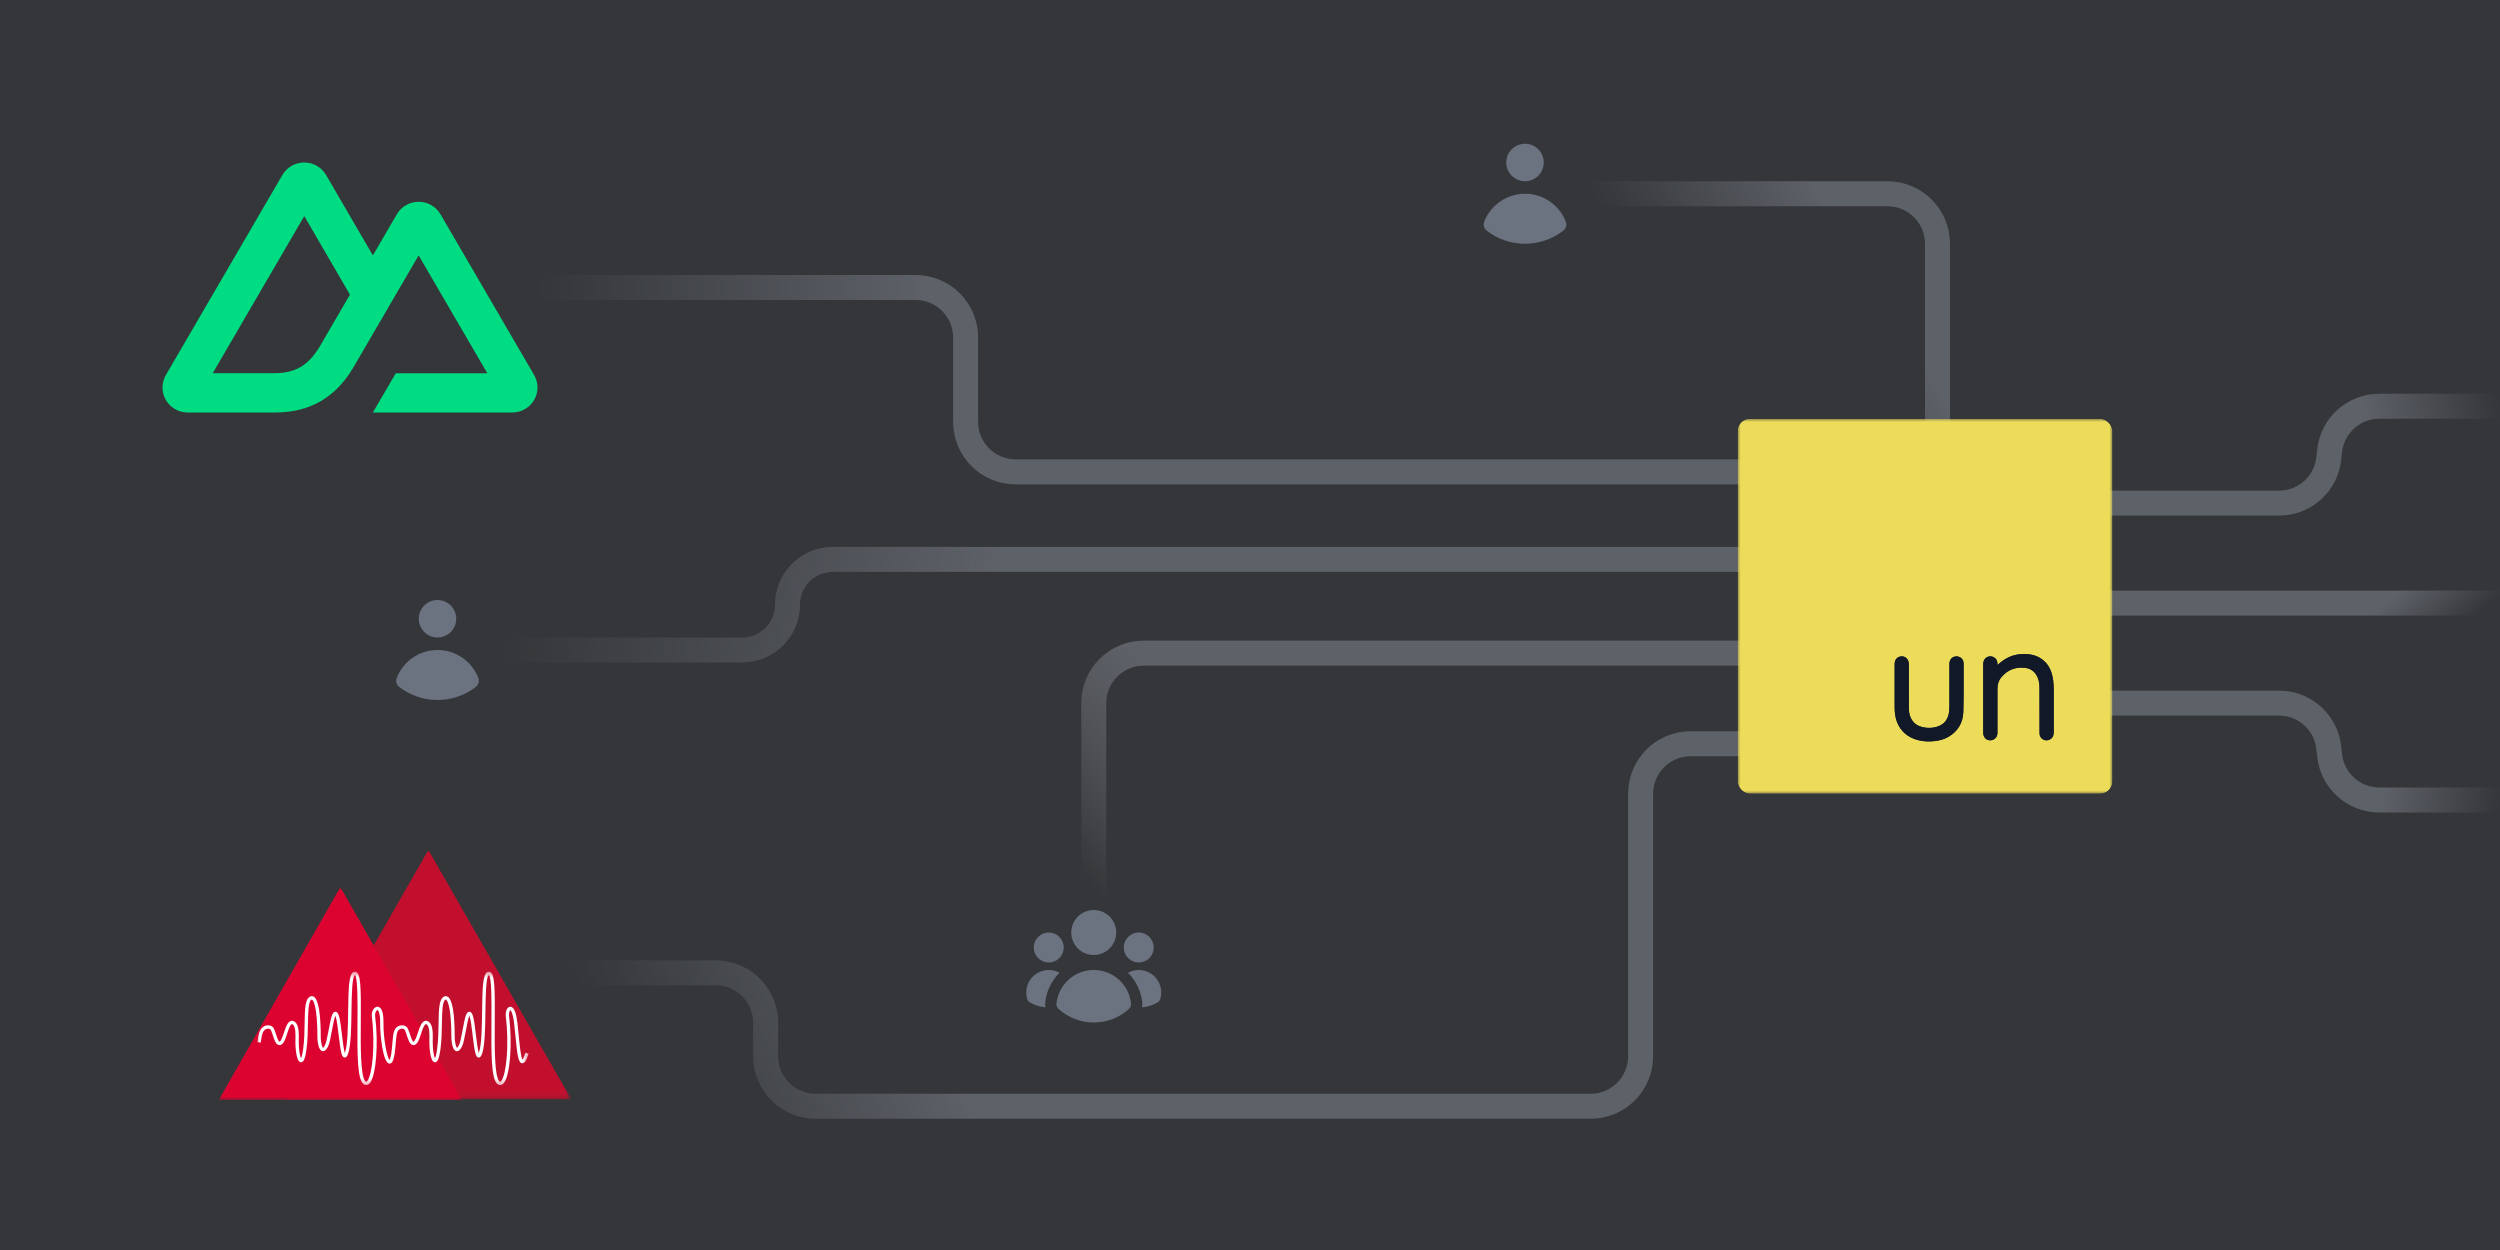 <svg width="400" height="200" viewBox="0 0 400 200" fill="none" xmlns="http://www.w3.org/2000/svg">
<rect x="0" y="0" width="400" height="200" fill="#333333" stroke="none"/>
<g clip-path="url(#clip0_49_1132)">
<rect width="400" height="200" fill="#374151" fill-opacity="0.2"/>
<path d="M338 80.5H364.651C368.74 80.5 372.17 77.417 372.606 73.352L372.735 72.148C373.17 68.083 376.601 65 380.689 65H400" stroke="url(#paint0_linear_49_1132)" stroke-width="4" stroke-linecap="round"/>
<path d="M338 96.5H400" stroke="url(#paint1_linear_49_1132)" stroke-width="4" stroke-linecap="round"/>
<path d="M338 112.5H364.651C368.74 112.5 372.17 115.583 372.606 119.648L372.735 120.852C373.17 124.917 376.601 128 380.689 128H400" stroke="url(#paint2_linear_49_1132)" stroke-width="4" stroke-linecap="round"/>
<path d="M310 67V39C310 34.582 306.418 31 302 31H254" stroke="url(#paint3_linear_49_1132)" stroke-width="4" stroke-linecap="round"/>
<path d="M278.5 104.5H183C178.582 104.5 175 108.082 175 112.5V142" stroke="url(#paint4_linear_49_1132)" stroke-width="4" stroke-linecap="round"/>
<path d="M86 46H146.5C150.918 46 154.5 49.582 154.5 54V67.5C154.5 71.918 158.082 75.5 162.5 75.5H278" stroke="url(#paint5_linear_49_1132)" stroke-width="4" stroke-linecap="round"/>
<path d="M92 155.653H114.5C118.918 155.653 122.5 159.234 122.5 163.653V169C122.5 173.418 126.082 177 130.5 177H254.5C258.918 177 262.5 173.418 262.5 169V127C262.5 122.582 266.082 119 270.5 119H278" stroke="url(#paint6_linear_49_1132)" stroke-width="4" stroke-linecap="round"/>
<path d="M278 89.5H133.25C129.246 89.5 126 92.746 126 96.75V96.75C126 100.754 122.754 104 118.75 104H80" stroke="url(#paint7_linear_49_1132)" stroke-width="4" stroke-linecap="round"/>
<path d="M88.53 173.813H39.999V173.28H88.53V173.813Z" fill="white"/>
<g clip-path="url(#clip1_49_1132)">
<mask id="mask0_49_1132" style="mask-type:luminance" maskUnits="userSpaceOnUse" x="278" y="67" width="60" height="60">
<path d="M338 67H278V127H338V67Z" fill="white"/>
</mask>
<g mask="url(#mask0_49_1132)">
<path d="M337.839 127.042C317.894 127.042 297.97 127.042 278.046 127.042C278.045 127.036 278.042 127.031 278.042 127.026C278.042 107.033 278.042 87.04 278.042 67.044C298.04 67.044 318.038 67.044 338.039 67.044C338.039 87.039 338.039 107.037 338.039 127.042C337.981 127.042 337.921 127.042 337.839 127.042ZM327.523 106.252C327.427 106.143 327.336 106.028 327.235 105.925C326.108 104.779 324.689 104.541 323.179 104.677C321.869 104.795 320.747 105.372 319.777 106.252C319.725 106.299 319.667 106.342 319.592 106.403C319.592 106.28 319.597 106.191 319.591 106.102C319.563 105.667 319.358 105.337 318.971 105.139C318.592 104.944 318.204 104.963 317.846 105.192C317.448 105.446 317.312 105.837 317.313 106.296C317.315 109.737 317.314 113.178 317.314 116.62C317.314 116.834 317.31 117.049 317.315 117.264C317.328 117.816 317.621 118.254 318.066 118.394C318.846 118.639 319.591 118.098 319.592 117.275C319.595 114.914 319.594 112.553 319.592 110.192C319.591 109.527 319.76 108.917 320.184 108.398C321.172 107.189 322.452 106.678 324 106.854C324.754 106.94 325.363 107.29 325.781 107.936C326.173 108.543 326.307 109.227 326.313 109.932C326.327 111.877 326.322 113.823 326.324 115.769C326.324 116.302 326.316 116.835 326.326 117.368C326.342 118.202 327.238 118.718 327.972 118.321C328.439 118.07 328.605 117.658 328.604 117.149C328.601 114.94 328.608 112.732 328.599 110.523C328.597 109.998 328.58 109.471 328.519 108.95C328.406 107.985 328.138 107.068 327.523 106.252ZM313.16 105.019C313.023 105.028 312.88 105.017 312.75 105.052C312.206 105.196 311.907 105.628 311.906 106.256C311.905 108.506 311.909 110.757 311.902 113.007C311.901 113.379 311.881 113.757 311.816 114.122C311.642 115.086 311.125 115.808 310.198 116.174C309.294 116.531 308.364 116.543 307.428 116.289C306.718 116.096 306.174 115.689 305.819 115.042C305.564 114.578 305.44 114.073 305.431 113.55C305.412 112.491 305.419 111.431 305.417 110.372C305.416 109 305.419 107.629 305.416 106.258C305.414 105.583 304.966 105.053 304.379 105.019C303.653 104.976 303.14 105.471 303.139 106.229C303.137 108.542 303.134 110.854 303.141 113.167C303.143 113.994 303.232 114.809 303.547 115.588C304.144 117.064 305.259 117.956 306.754 118.389C307.695 118.662 308.664 118.679 309.635 118.565C310.386 118.476 311.103 118.272 311.756 117.892C313.3 116.995 314.085 115.6 314.135 113.859C314.208 111.306 314.178 108.75 314.181 106.195C314.181 105.554 313.804 105.129 313.16 105.019Z" fill="#ECDC5A"/>
<path d="M327.531 106.264C328.138 107.068 328.406 107.985 328.519 108.95C328.58 109.471 328.597 109.998 328.599 110.523C328.608 112.732 328.601 114.94 328.604 117.149C328.605 117.658 328.439 118.07 327.972 118.322C327.238 118.718 326.342 118.202 326.326 117.368C326.316 116.835 326.324 116.302 326.324 115.768C326.322 113.823 326.327 111.877 326.313 109.932C326.307 109.227 326.173 108.542 325.781 107.936C325.363 107.29 324.754 106.94 324 106.854C322.452 106.678 321.172 107.189 320.184 108.398C319.76 108.917 319.591 109.527 319.592 110.192C319.594 112.553 319.595 114.914 319.592 117.275C319.591 118.098 318.846 118.639 318.066 118.394C317.621 118.254 317.328 117.816 317.315 117.264C317.31 117.049 317.314 116.834 317.314 116.62C317.314 113.178 317.315 109.737 317.313 106.296C317.312 105.837 317.448 105.446 317.846 105.191C318.204 104.963 318.592 104.944 318.971 105.139C319.358 105.337 319.563 105.667 319.591 106.102C319.597 106.191 319.592 106.28 319.592 106.403C319.668 106.342 319.725 106.299 319.777 106.252C320.747 105.372 321.869 104.795 323.179 104.677C324.689 104.541 326.108 104.779 327.235 105.925C327.336 106.028 327.427 106.143 327.531 106.264Z" fill="#111827"/>
<path d="M313.178 105.02C313.804 105.129 314.181 105.554 314.181 106.195C314.178 108.75 314.208 111.306 314.135 113.859C314.085 115.6 313.3 116.995 311.756 117.892C311.103 118.272 310.386 118.476 309.635 118.565C308.664 118.679 307.695 118.662 306.754 118.389C305.259 117.956 304.144 117.064 303.547 115.588C303.232 114.809 303.143 113.994 303.141 113.167C303.134 110.854 303.137 108.542 303.139 106.229C303.14 105.471 303.653 104.976 304.379 105.019C304.966 105.053 305.414 105.583 305.416 106.258C305.419 107.629 305.416 109.001 305.417 110.372C305.419 111.431 305.412 112.491 305.431 113.55C305.44 114.073 305.564 114.578 305.819 115.042C306.174 115.689 306.718 116.096 307.428 116.289C308.364 116.543 309.294 116.531 310.198 116.174C311.125 115.808 311.642 115.086 311.816 114.122C311.881 113.757 311.901 113.379 311.902 113.007C311.909 110.757 311.905 108.506 311.906 106.256C311.907 105.628 312.206 105.196 312.75 105.052C312.88 105.017 313.023 105.029 313.178 105.02Z" fill="#111827"/>
</g>
</g>
<path d="M59.66 66H81.965C82.674 66 83.37 65.815 83.983 65.464C84.597 65.113 85.106 64.608 85.46 64C85.814 63.392 86 62.702 86 62C86 61.298 85.813 60.608 85.458 60L70.479 34.286C70.125 33.678 69.616 33.173 69.002 32.822C68.389 32.471 67.693 32.286 66.985 32.286C66.277 32.286 65.581 32.471 64.967 32.822C64.354 33.173 63.845 33.678 63.491 34.286L59.66 40.865L52.172 28C51.818 27.392 51.308 26.887 50.695 26.536C50.081 26.185 49.385 26 48.677 26C47.968 26 47.272 26.185 46.659 26.536C46.045 26.887 45.536 27.392 45.181 28L26.542 60C26.187 60.608 26 61.298 26 62C26 62.702 26.186 63.392 26.54 64C26.894 64.608 27.404 65.113 28.017 65.464C28.631 65.815 29.326 66 30.035 66H44.036C49.583 66 53.674 63.585 56.489 58.873L63.323 47.143L66.984 40.865L77.97 59.722H63.323L59.66 66ZM43.808 59.716L34.037 59.714L48.683 34.572L55.991 47.143L51.098 55.545C49.229 58.602 47.105 59.716 43.808 59.716Z" fill="#00DC82"/>
<g clip-path="url(#clip2_49_1132)">
<mask id="mask1_49_1132" style="mask-type:luminance" maskUnits="userSpaceOnUse" x="45" y="135" width="47" height="41">
<path d="M45.673 135.999H91.408V175.895H45.673V135.999Z" fill="white"/>
</mask>
<g mask="url(#mask1_49_1132)">
<path d="M68.54 136L91.408 175.896H45.673L68.54 136Z" fill="#C30F2E"/>
</g>
<mask id="mask2_49_1132" style="mask-type:luminance" maskUnits="userSpaceOnUse" x="34" y="141" width="40" height="35">
<path d="M34.996 141.943H73.919V176H34.995L34.996 141.943Z" fill="white"/>
</mask>
<g mask="url(#mask2_49_1132)">
<path d="M54.457 141.943L73.918 176H34.996L54.457 141.943" fill="#DD0330"/>
</g>
<mask id="mask3_49_1132" style="mask-type:luminance" maskUnits="userSpaceOnUse" x="41" y="155" width="44" height="19">
<path d="M41.044 155.443H84.645V173.688H41.044V155.443Z" fill="white"/>
</mask>
<g mask="url(#mask3_49_1132)">
<path d="M80.033 173.608C79.843 173.608 79.665 173.53 79.516 173.38C78.624 172.485 78.585 168.844 78.628 163.391C78.653 160.412 78.685 156.331 78.21 156.009C77.746 156.201 77.7 159.572 77.669 161.804C77.634 164.401 77.597 167.088 77.176 168.457C77.05 168.862 76.888 169.233 76.562 169.204C76.102 169.163 75.953 168.437 75.61 165.573C75.468 164.383 75.32 163.153 75.147 162.677C75.124 162.617 75.105 162.569 75.088 162.532C74.904 162.948 74.692 164.092 74.544 164.886C74.339 165.982 74.147 167.018 73.905 167.469C73.718 167.817 73.422 168.269 73.008 168.182C72.445 168.063 72.276 166.927 72.226 166.26C72.226 160.651 71.492 159.998 71.345 159.924L71.322 159.942L71.286 159.934C70.762 160.163 70.734 161.982 70.707 163.741C70.686 165.032 70.663 166.494 70.475 167.862C70.231 169.636 69.935 169.978 69.568 169.957C68.722 169.899 68.698 166.986 68.698 166.654C68.698 166.551 68.7 166.428 68.704 166.293C68.72 165.615 68.749 164.353 68.332 163.956C68.277 163.903 68.199 163.842 68.138 163.86C67.841 163.934 67.533 164.898 67.431 165.215C67.399 165.316 67.373 165.399 67.351 165.456C67.334 165.503 67.312 165.569 67.286 165.65C67.061 166.332 66.806 167.012 66.369 167.18C66.208 167.242 66.039 167.229 65.881 167.139C65.671 167.02 65.5 166.777 65.34 166.372C65.252 166.148 65.178 165.921 65.102 165.693C65.009 165.415 64.914 165.127 64.797 164.854C64.704 164.641 64.474 164.546 64.18 164.598C63.57 164.706 63.468 165.323 63.382 166.25C63.367 166.412 63.352 166.57 63.332 166.719C63.33 166.763 63.221 168.125 63.153 168.558C62.962 169.745 62.711 170.213 62.295 170.179C61.269 170.092 60.797 165.588 60.823 163.685C60.842 162.233 60.579 161.702 60.422 161.618C60.406 161.61 60.38 161.597 60.321 161.639C60.135 161.765 59.969 162.156 60.02 162.568C60.586 167.045 60.169 172.174 59.148 173.329C58.826 173.692 58.388 173.687 58.083 173.38C57.191 172.485 57.153 168.844 57.196 163.391C57.22 160.412 57.252 156.331 56.777 156.009C56.313 156.201 56.268 159.572 56.237 161.804C56.201 164.401 56.165 167.088 55.742 168.457C55.616 168.862 55.454 169.233 55.129 169.204C54.668 169.163 54.521 168.437 54.177 165.573C54.034 164.383 53.886 163.153 53.714 162.677C53.692 162.617 53.672 162.569 53.654 162.532C53.471 162.948 53.259 164.092 53.111 164.886C52.907 165.982 52.714 167.018 52.471 167.469C52.285 167.817 51.989 168.269 51.576 168.182C51.012 168.063 50.843 166.927 50.793 166.26C50.792 160.651 50.059 159.998 49.912 159.924L49.889 159.942L49.852 159.934C49.329 160.163 49.301 161.982 49.273 163.741C49.253 165.032 49.23 166.494 49.042 167.862C48.798 169.636 48.505 169.981 48.136 169.957C47.288 169.899 47.264 166.986 47.264 166.654C47.264 166.551 47.268 166.428 47.271 166.293C47.287 165.615 47.316 164.353 46.899 163.956C46.844 163.903 46.766 163.842 46.705 163.859C46.408 163.934 46.099 164.898 45.999 165.216C45.967 165.315 45.939 165.399 45.919 165.456C45.895 165.52 45.873 165.584 45.853 165.649C45.628 166.331 45.373 167.012 44.937 167.18C44.775 167.242 44.606 167.229 44.448 167.139C44.238 167.02 44.066 166.777 43.907 166.372C43.82 166.148 43.744 165.921 43.669 165.693C43.576 165.415 43.481 165.127 43.363 164.854C43.271 164.641 43.04 164.546 42.747 164.598C42.044 164.723 41.878 165.594 41.744 166.633L41.721 166.818L41.19 166.748L41.215 166.566C41.331 165.654 41.507 164.276 42.653 164.074C43.193 163.978 43.664 164.202 43.854 164.643C43.981 164.938 44.081 165.237 44.177 165.526C44.248 165.744 44.321 165.963 44.405 166.178C44.554 166.555 44.669 166.652 44.712 166.676C44.98 166.592 45.254 165.757 45.345 165.482C45.374 165.394 45.398 165.321 45.417 165.269C45.436 165.218 45.46 165.143 45.49 165.053C45.731 164.298 46.035 163.479 46.573 163.343C46.738 163.301 46.993 163.306 47.269 163.571C47.856 164.131 47.825 165.439 47.805 166.306C47.802 166.435 47.799 166.554 47.799 166.655C47.799 168.037 48.004 169.002 48.16 169.334C48.241 169.165 48.38 168.754 48.513 167.79C48.696 166.453 48.719 165.008 48.739 163.733C48.774 161.477 48.799 159.841 49.616 159.456C49.738 159.382 49.94 159.341 50.153 159.449C50.943 159.846 51.327 162.068 51.327 166.24C51.376 166.885 51.55 167.564 51.693 167.661C51.693 167.646 51.809 167.575 52 167.218C52.203 166.839 52.406 165.749 52.585 164.788C52.98 162.67 53.159 161.926 53.626 161.887C53.982 161.852 54.147 162.305 54.216 162.495C54.41 163.029 54.555 164.233 54.707 165.509C54.827 166.499 54.996 167.912 55.169 168.483C55.187 168.433 55.209 168.373 55.231 168.299C55.631 167.004 55.668 164.358 55.703 161.797C55.751 158.24 55.813 156.037 56.462 155.577C56.607 155.475 56.783 155.45 56.955 155.507C57.714 155.76 57.773 157.988 57.73 163.396C57.699 167.319 57.661 172.2 58.462 173.005C58.532 173.075 58.582 173.075 58.599 173.075C58.637 173.075 58.69 173.04 58.747 172.976C59.558 172.058 60.071 167.242 59.49 162.635C59.418 162.061 59.639 161.459 60.017 161.199C60.226 161.056 60.466 161.037 60.673 161.148C61.146 161.399 61.376 162.255 61.357 163.693C61.324 166.202 61.926 169.139 62.32 169.607C62.382 169.504 62.505 169.219 62.624 168.474C62.69 168.062 62.8 166.677 62.801 166.663C62.821 166.507 62.836 166.355 62.849 166.201C62.93 165.337 63.03 164.261 64.086 164.074C64.625 163.978 65.096 164.201 65.287 164.643C65.414 164.938 65.513 165.237 65.608 165.526C65.681 165.744 65.755 165.963 65.839 166.178C65.986 166.555 66.103 166.652 66.144 166.676C66.413 166.592 66.688 165.757 66.778 165.483C66.807 165.395 66.832 165.321 66.85 165.269C66.87 165.219 66.893 165.143 66.922 165.053C67.164 164.298 67.468 163.479 68.007 163.343C68.17 163.301 68.425 163.306 68.702 163.571C69.289 164.131 69.258 165.439 69.239 166.306C69.235 166.422 69.232 166.538 69.231 166.655C69.231 168.037 69.437 169.002 69.593 169.334C69.674 169.165 69.812 168.754 69.946 167.79C70.129 166.453 70.151 165.008 70.172 163.733C70.207 161.477 70.232 159.841 71.049 159.456C71.171 159.382 71.373 159.341 71.587 159.449C72.376 159.846 72.76 162.068 72.76 166.24C72.81 166.885 72.983 167.564 73.125 167.661C73.127 167.646 73.241 167.575 73.433 167.218C73.637 166.839 73.839 165.749 74.018 164.788C74.412 162.67 74.592 161.926 75.059 161.887C75.416 161.852 75.58 162.305 75.649 162.495C75.843 163.029 75.987 164.233 76.141 165.509C76.259 166.499 76.429 167.912 76.602 168.483C76.62 168.433 76.641 168.373 76.664 168.299C77.064 167.004 77.099 164.358 77.135 161.797C77.183 158.24 77.246 156.037 77.895 155.577C77.966 155.527 78.047 155.494 78.133 155.482C78.218 155.47 78.306 155.479 78.387 155.507C79.148 155.76 79.207 157.988 79.163 163.396C79.132 167.319 79.094 172.2 79.894 173.005C79.966 173.075 80.014 173.075 80.033 173.075C80.07 173.075 80.123 173.04 80.179 172.976C80.992 172.058 81.504 167.242 80.923 162.635C80.847 162.035 81.017 161.43 81.328 161.197C81.485 161.078 81.675 161.054 81.85 161.128C82.303 161.321 82.61 162.148 82.788 163.658C82.863 164.291 82.929 164.975 82.993 165.65C83.135 167.122 83.326 169.107 83.585 169.543C83.664 169.442 83.826 169.168 84.067 168.433L84.576 168.599C84.202 169.736 83.909 170.164 83.528 170.12C82.935 170.054 82.764 168.856 82.461 165.701C82.397 165.029 82.331 164.349 82.257 163.72C82.03 161.794 81.644 161.619 81.64 161.618C81.564 161.656 81.389 162.057 81.454 162.568C82.018 167.045 81.602 172.175 80.581 173.329C80.416 173.514 80.231 173.608 80.033 173.608" fill="white"/>
</g>
</g>
<path d="M244 29C244.796 29 245.559 28.684 246.121 28.121C246.684 27.559 247 26.796 247 26C247 25.204 246.684 24.441 246.121 23.879C245.559 23.316 244.796 23 244 23C243.204 23 242.441 23.316 241.879 23.879C241.316 24.441 241 25.204 241 26C241 26.796 241.316 27.559 241.879 28.121C242.441 28.684 243.204 29 244 29ZM237.465 35.493C237.372 35.741 237.362 36.013 237.436 36.267C237.51 36.521 237.664 36.745 237.875 36.905C239.626 38.266 241.782 39.003 244 39C246.31 39 248.438 38.216 250.131 36.9C250.561 36.567 250.735 35.997 250.539 35.49C250.031 34.168 249.135 33.031 247.967 32.229C246.8 31.427 245.417 30.998 244.001 30.999C242.585 30.999 241.202 31.429 240.035 32.231C238.868 33.033 237.972 34.171 237.465 35.493Z" fill="#6B7280"/>
<path d="M175 152.8C175.955 152.8 176.87 152.421 177.546 151.746C178.221 151.071 178.6 150.155 178.6 149.2C178.6 148.245 178.221 147.33 177.546 146.655C176.87 145.979 175.955 145.6 175 145.6C174.045 145.6 173.129 145.979 172.454 146.655C171.779 147.33 171.4 148.245 171.4 149.2C171.4 150.155 171.779 151.071 172.454 151.746C173.129 152.421 174.045 152.8 175 152.8ZM170.2 151.6C170.2 152.237 169.947 152.847 169.497 153.297C169.047 153.747 168.436 154 167.8 154C167.163 154 166.553 153.747 166.103 153.297C165.653 152.847 165.4 152.237 165.4 151.6C165.4 150.964 165.653 150.353 166.103 149.903C166.553 149.453 167.163 149.2 167.8 149.2C168.436 149.2 169.047 149.453 169.497 149.903C169.947 150.353 170.2 150.964 170.2 151.6ZM164.788 160.391C164.583 160.275 164.43 160.085 164.358 159.861C164.147 159.176 164.145 158.444 164.352 157.758C164.559 157.072 164.967 156.463 165.522 156.01C166.077 155.557 166.755 155.28 167.469 155.214C168.182 155.148 168.899 155.297 169.528 155.642C168.236 156.911 167.428 158.591 167.242 160.392C167.214 160.659 167.225 160.923 167.272 161.177C166.396 161.102 165.548 160.833 164.788 160.391ZM182.728 161.176C183.604 161.101 184.452 160.833 185.212 160.391C185.416 160.275 185.569 160.085 185.64 159.861C185.852 159.176 185.855 158.444 185.647 157.757C185.44 157.071 185.033 156.462 184.478 156.009C183.922 155.555 183.244 155.278 182.53 155.213C181.817 155.147 181.099 155.296 180.471 155.64C181.764 156.91 182.573 158.59 182.759 160.392C182.786 160.654 182.775 160.918 182.728 161.177V161.176ZM184.6 151.6C184.6 152.237 184.347 152.847 183.897 153.297C183.447 153.747 182.836 154 182.2 154C181.563 154 180.953 153.747 180.503 153.297C180.053 152.847 179.8 152.237 179.8 151.6C179.8 150.964 180.053 150.353 180.503 149.903C180.953 149.453 181.563 149.2 182.2 149.2C182.836 149.2 183.447 149.453 183.897 149.903C184.347 150.353 184.6 150.964 184.6 151.6ZM169.365 161.428C169.246 161.322 169.155 161.19 169.097 161.042C169.039 160.894 169.017 160.734 169.032 160.576C169.185 159.099 169.88 157.732 170.982 156.738C172.084 155.743 173.516 155.193 175.001 155.193C176.485 155.193 177.917 155.743 179.019 156.738C180.121 157.732 180.816 159.099 180.969 160.576C180.984 160.734 180.962 160.894 180.904 161.042C180.847 161.19 180.755 161.322 180.636 161.428C179.093 162.828 177.084 163.603 175 163.6C172.917 163.603 170.907 162.828 169.365 161.428Z" fill="#6B7280"/>
<path d="M70 102C70.796 102 71.559 101.684 72.121 101.121C72.684 100.559 73 99.796 73 99C73 98.204 72.684 97.441 72.121 96.879C71.559 96.316 70.796 96 70 96C69.204 96 68.441 96.316 67.879 96.879C67.316 97.441 67 98.204 67 99C67 99.796 67.316 100.559 67.879 101.121C68.441 101.684 69.204 102 70 102ZM63.465 108.493C63.372 108.741 63.362 109.013 63.436 109.267C63.51 109.521 63.664 109.745 63.875 109.905C65.626 111.266 67.782 112.003 70 112C72.31 112 74.438 111.216 76.131 109.9C76.561 109.567 76.735 108.997 76.539 108.49C76.031 107.168 75.135 106.031 73.967 105.229C72.8 104.427 71.417 103.998 70.001 103.999C68.585 103.999 67.202 104.429 66.035 105.231C64.868 106.033 63.972 107.171 63.465 108.493Z" fill="#6B7280"/>
</g>
<defs>
<linearGradient id="paint0_linear_49_1132" x1="338" y1="65" x2="398.306" y2="54.894" gradientUnits="userSpaceOnUse">
<stop offset="0.645" stop-color="#9CA3AF" stop-opacity="0.4"/>
<stop offset="1" stop-color="#9CA3AF" stop-opacity="0"/>
</linearGradient>
<linearGradient id="paint1_linear_49_1132" x1="339.5" y1="97" x2="363.797" y2="125.828" gradientUnits="userSpaceOnUse">
<stop offset="0.714" stop-color="#9CA3AF" stop-opacity="0.4"/>
<stop offset="1" stop-color="#9CA3AF" stop-opacity="0"/>
</linearGradient>
<linearGradient id="paint2_linear_49_1132" x1="338" y1="128" x2="398.306" y2="138.106" gradientUnits="userSpaceOnUse">
<stop offset="0.693" stop-color="#9CA3AF" stop-opacity="0.4"/>
<stop offset="1" stop-color="#9CA3AF" stop-opacity="0"/>
</linearGradient>
<linearGradient id="paint3_linear_49_1132" x1="255" y1="31.5" x2="295.212" y2="6.863" gradientUnits="userSpaceOnUse">
<stop stop-color="#9CA3AF" stop-opacity="0"/>
<stop offset="0.663" stop-color="#9CA3AF" stop-opacity="0.4"/>
</linearGradient>
<linearGradient id="paint4_linear_49_1132" x1="175" y1="142" x2="248.019" y2="83.435" gradientUnits="userSpaceOnUse">
<stop stop-color="#D1D5DB" stop-opacity="0"/>
<stop offset="0.308" stop-color="#9CA3AF" stop-opacity="0.4"/>
</linearGradient>
<linearGradient id="paint5_linear_49_1132" x1="86" y1="46" x2="278" y2="46" gradientUnits="userSpaceOnUse">
<stop stop-color="#9CA3AF" stop-opacity="0"/>
<stop offset="0.328" stop-color="#9CA3AF" stop-opacity="0.4"/>
</linearGradient>
<linearGradient id="paint6_linear_49_1132" x1="92" y1="156.055" x2="251.069" y2="90.403" gradientUnits="userSpaceOnUse">
<stop stop-color="#9CA3AF" stop-opacity="0"/>
<stop offset="0.297" stop-color="#9CA3AF" stop-opacity="0.4"/>
</linearGradient>
<linearGradient id="paint7_linear_49_1132" x1="80" y1="104" x2="273.297" y2="137.203" gradientUnits="userSpaceOnUse">
<stop stop-color="#9CA3AF" stop-opacity="0"/>
<stop offset="0.391" stop-color="#9CA3AF" stop-opacity="0.4"/>
</linearGradient>
<clipPath id="clip0_49_1132">
<rect width="400" height="200" fill="white"/>
</clipPath>
<clipPath id="clip1_49_1132">
<rect x="278" y="67" width="60" height="60" rx="2" fill="white"/>
</clipPath>
<clipPath id="clip2_49_1132">
<rect width="56.412" height="40" fill="white" transform="translate(35 136)"/>
</clipPath>
</defs>
</svg>
